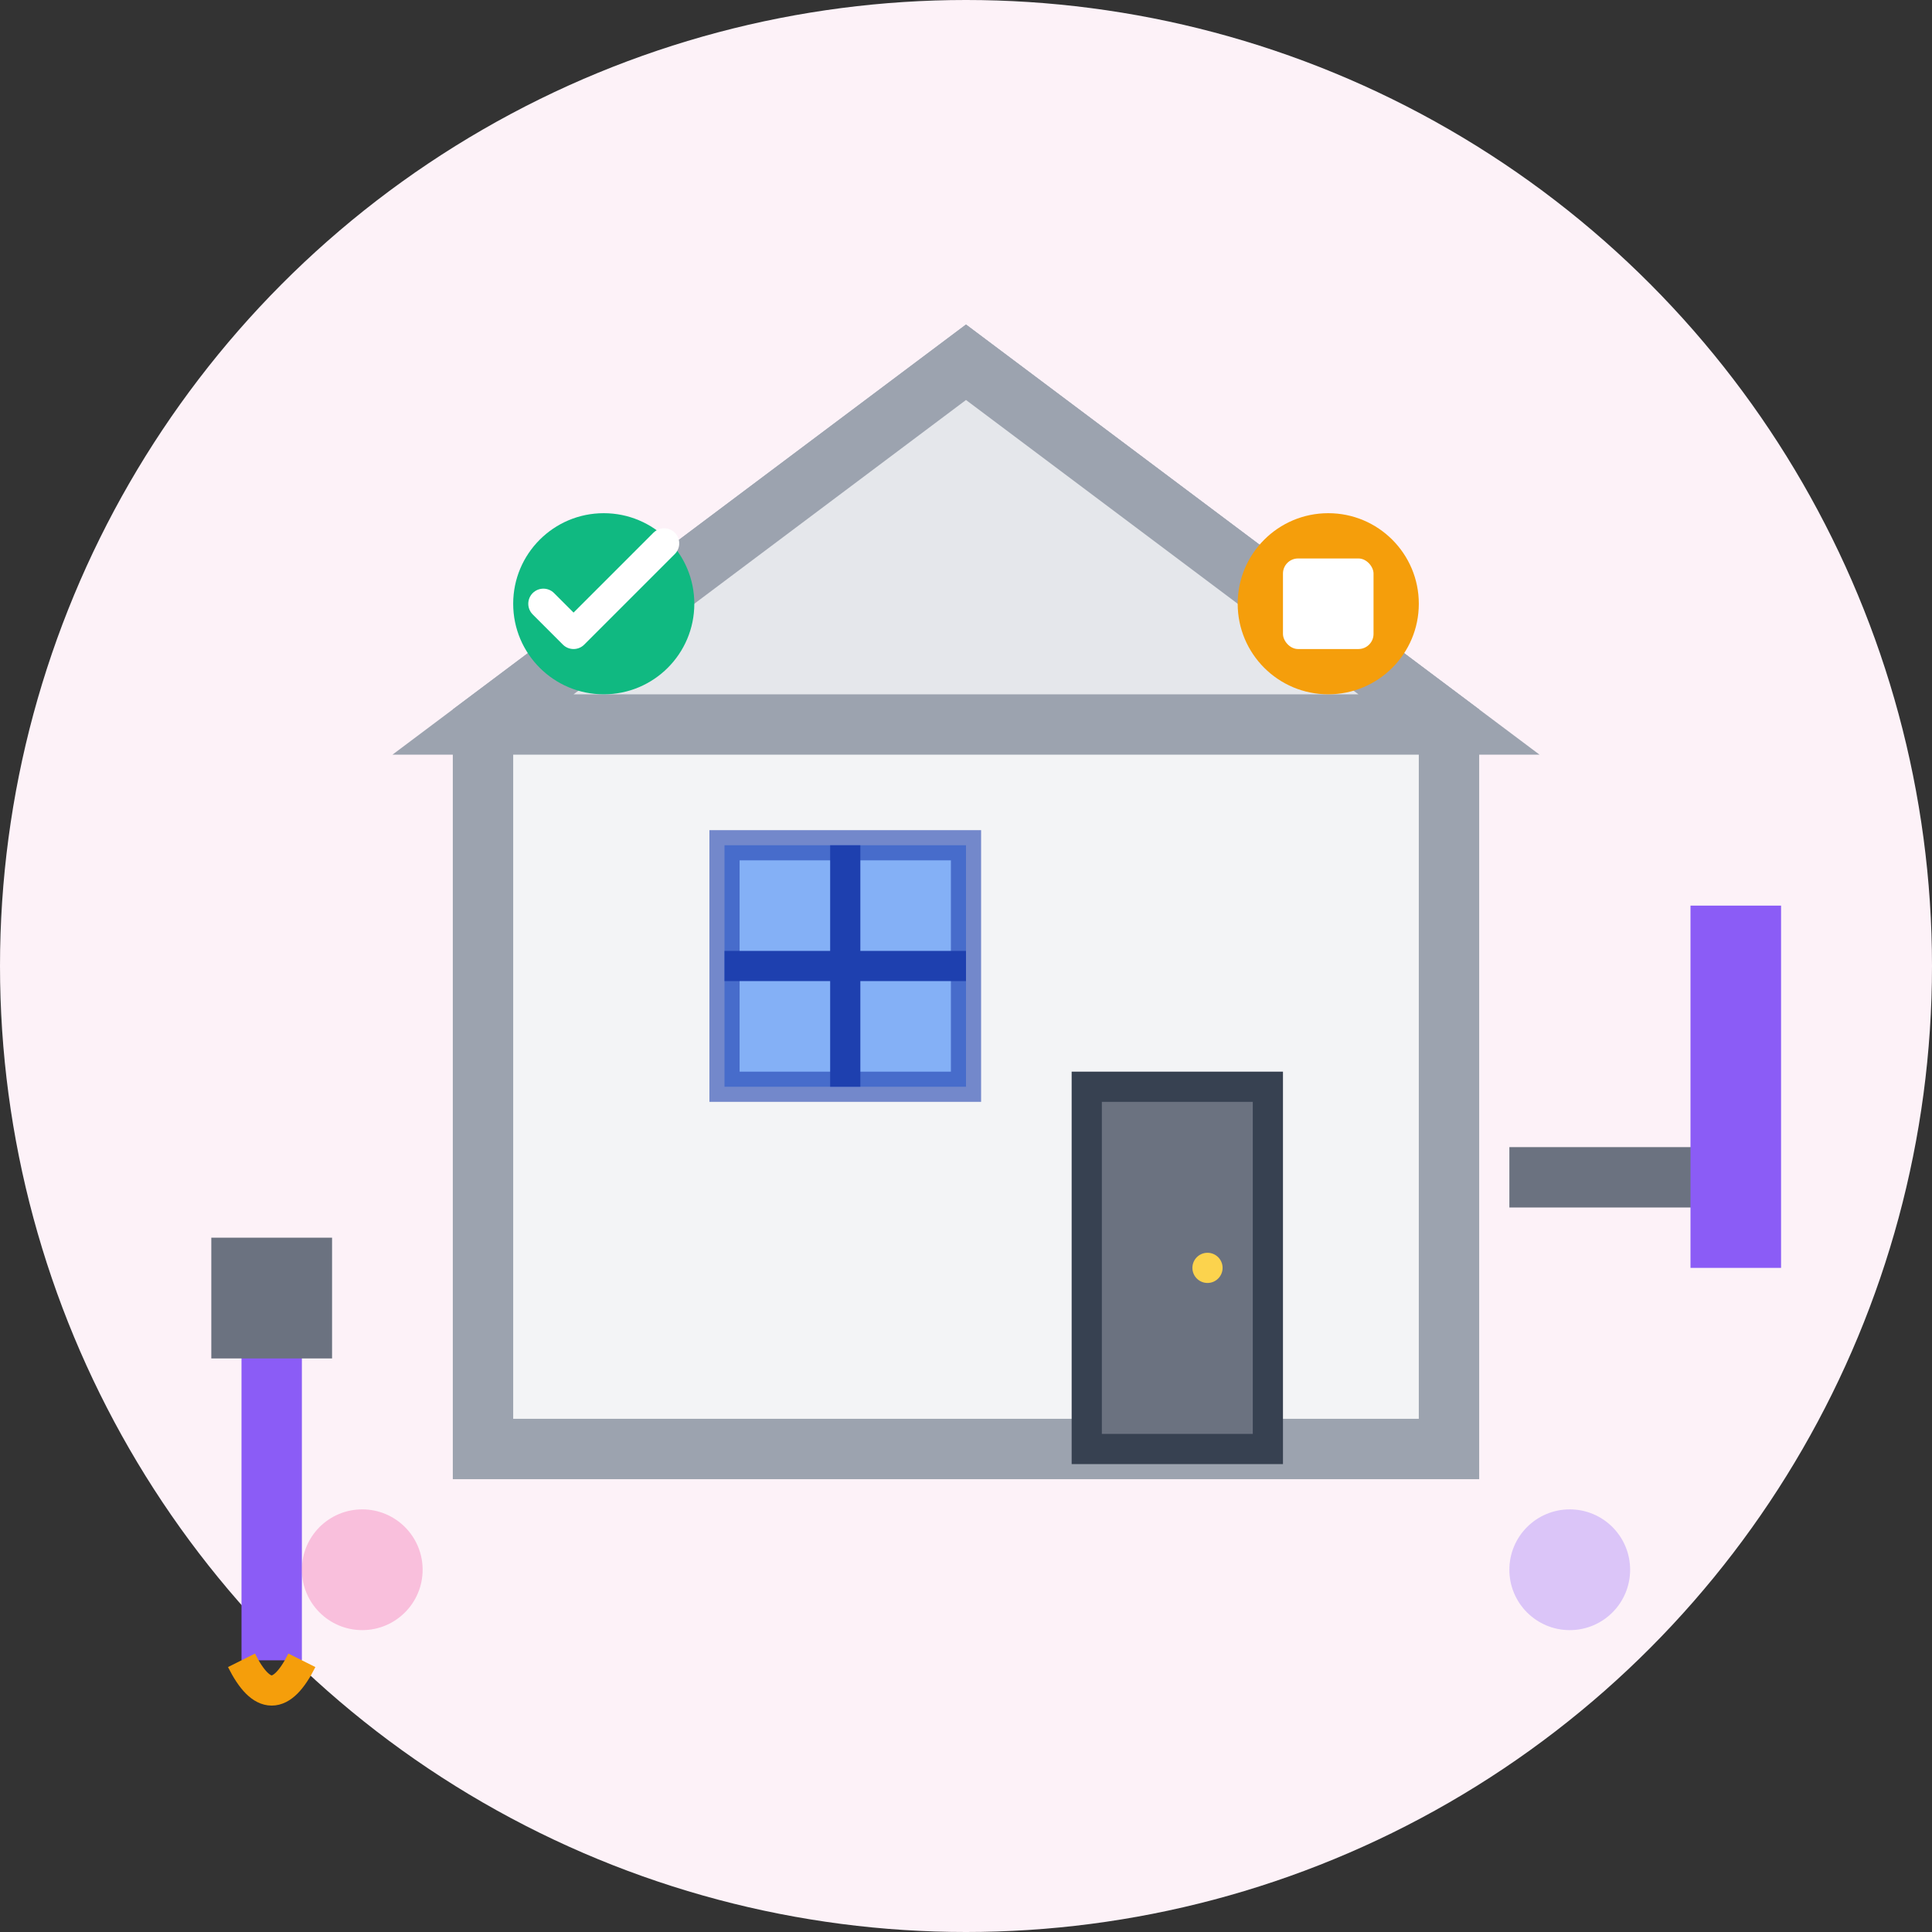 <svg width="64" height="64" viewBox="0 0 64 64" fill="none" xmlns="http://www.w3.org/2000/svg">
  <rect x="0" y="0" width="64" height="64" fill="#333333" stroke="none"/>
  <!-- Background circle -->
  <circle cx="32" cy="32" r="32" fill="#FDF2F8"/>
  
  <!-- House outline -->
  <polygon points="32,12 16,24 16,48 48,48 48,24" fill="#F3F4F6" stroke="#9CA3AF" stroke-width="2"/>
  <polygon points="32,12 16,24 48,24" fill="#E5E7EB" stroke="#9CA3AF" stroke-width="2"/>
  
  <!-- Window -->
  <rect x="24" y="28" width="8" height="8" fill="#3B82F6" opacity="0.6" stroke="#1E40AF" stroke-width="1"/>
  <path d="M28 28 L28 36 M24 32 L32 32" stroke="#1E40AF" stroke-width="1"/>
  
  <!-- Door -->
  <rect x="36" y="36" width="6" height="12" fill="#6B7280" stroke="#374151" stroke-width="1"/>
  <circle cx="40" cy="42" r="0.5" fill="#FCD34D"/>
  
  <!-- Renovation tools -->
  <g transform="translate(8, 35)">
    <!-- Paintbrush -->
    <rect x="0" y="8" width="2" height="12" fill="#8B5CF6"/>
    <rect x="-1" y="6" width="4" height="4" fill="#6B7280"/>
    <path d="M0 20 Q1 22 2 20" stroke="#F59E0B" stroke-width="1" fill="none"/>
  </g>
  
  <g transform="translate(50, 30)">
    <!-- Hammer -->
    <rect x="0" y="8" width="8" height="2" fill="#6B7280"/>
    <rect x="6" y="0" width="3" height="12" fill="#8B5CF6"/>
  </g>
  
  <!-- Progress indicators -->
  <circle cx="20" cy="20" r="3" fill="#10B981"/>
  <path d="M18 20 L19 21 L22 18" stroke="white" stroke-width="1" stroke-linecap="round" stroke-linejoin="round"/>
  
  <circle cx="44" cy="20" r="3" fill="#F59E0B"/>
  <rect x="42.5" y="18.5" width="3" height="3" fill="white" rx="0.5"/>
  
  <!-- Decorative elements -->
  <circle cx="12" cy="52" r="2" fill="#EC4899" opacity="0.3"/>
  <circle cx="52" cy="52" r="2" fill="#8B5CF6" opacity="0.3"/>
</svg>
